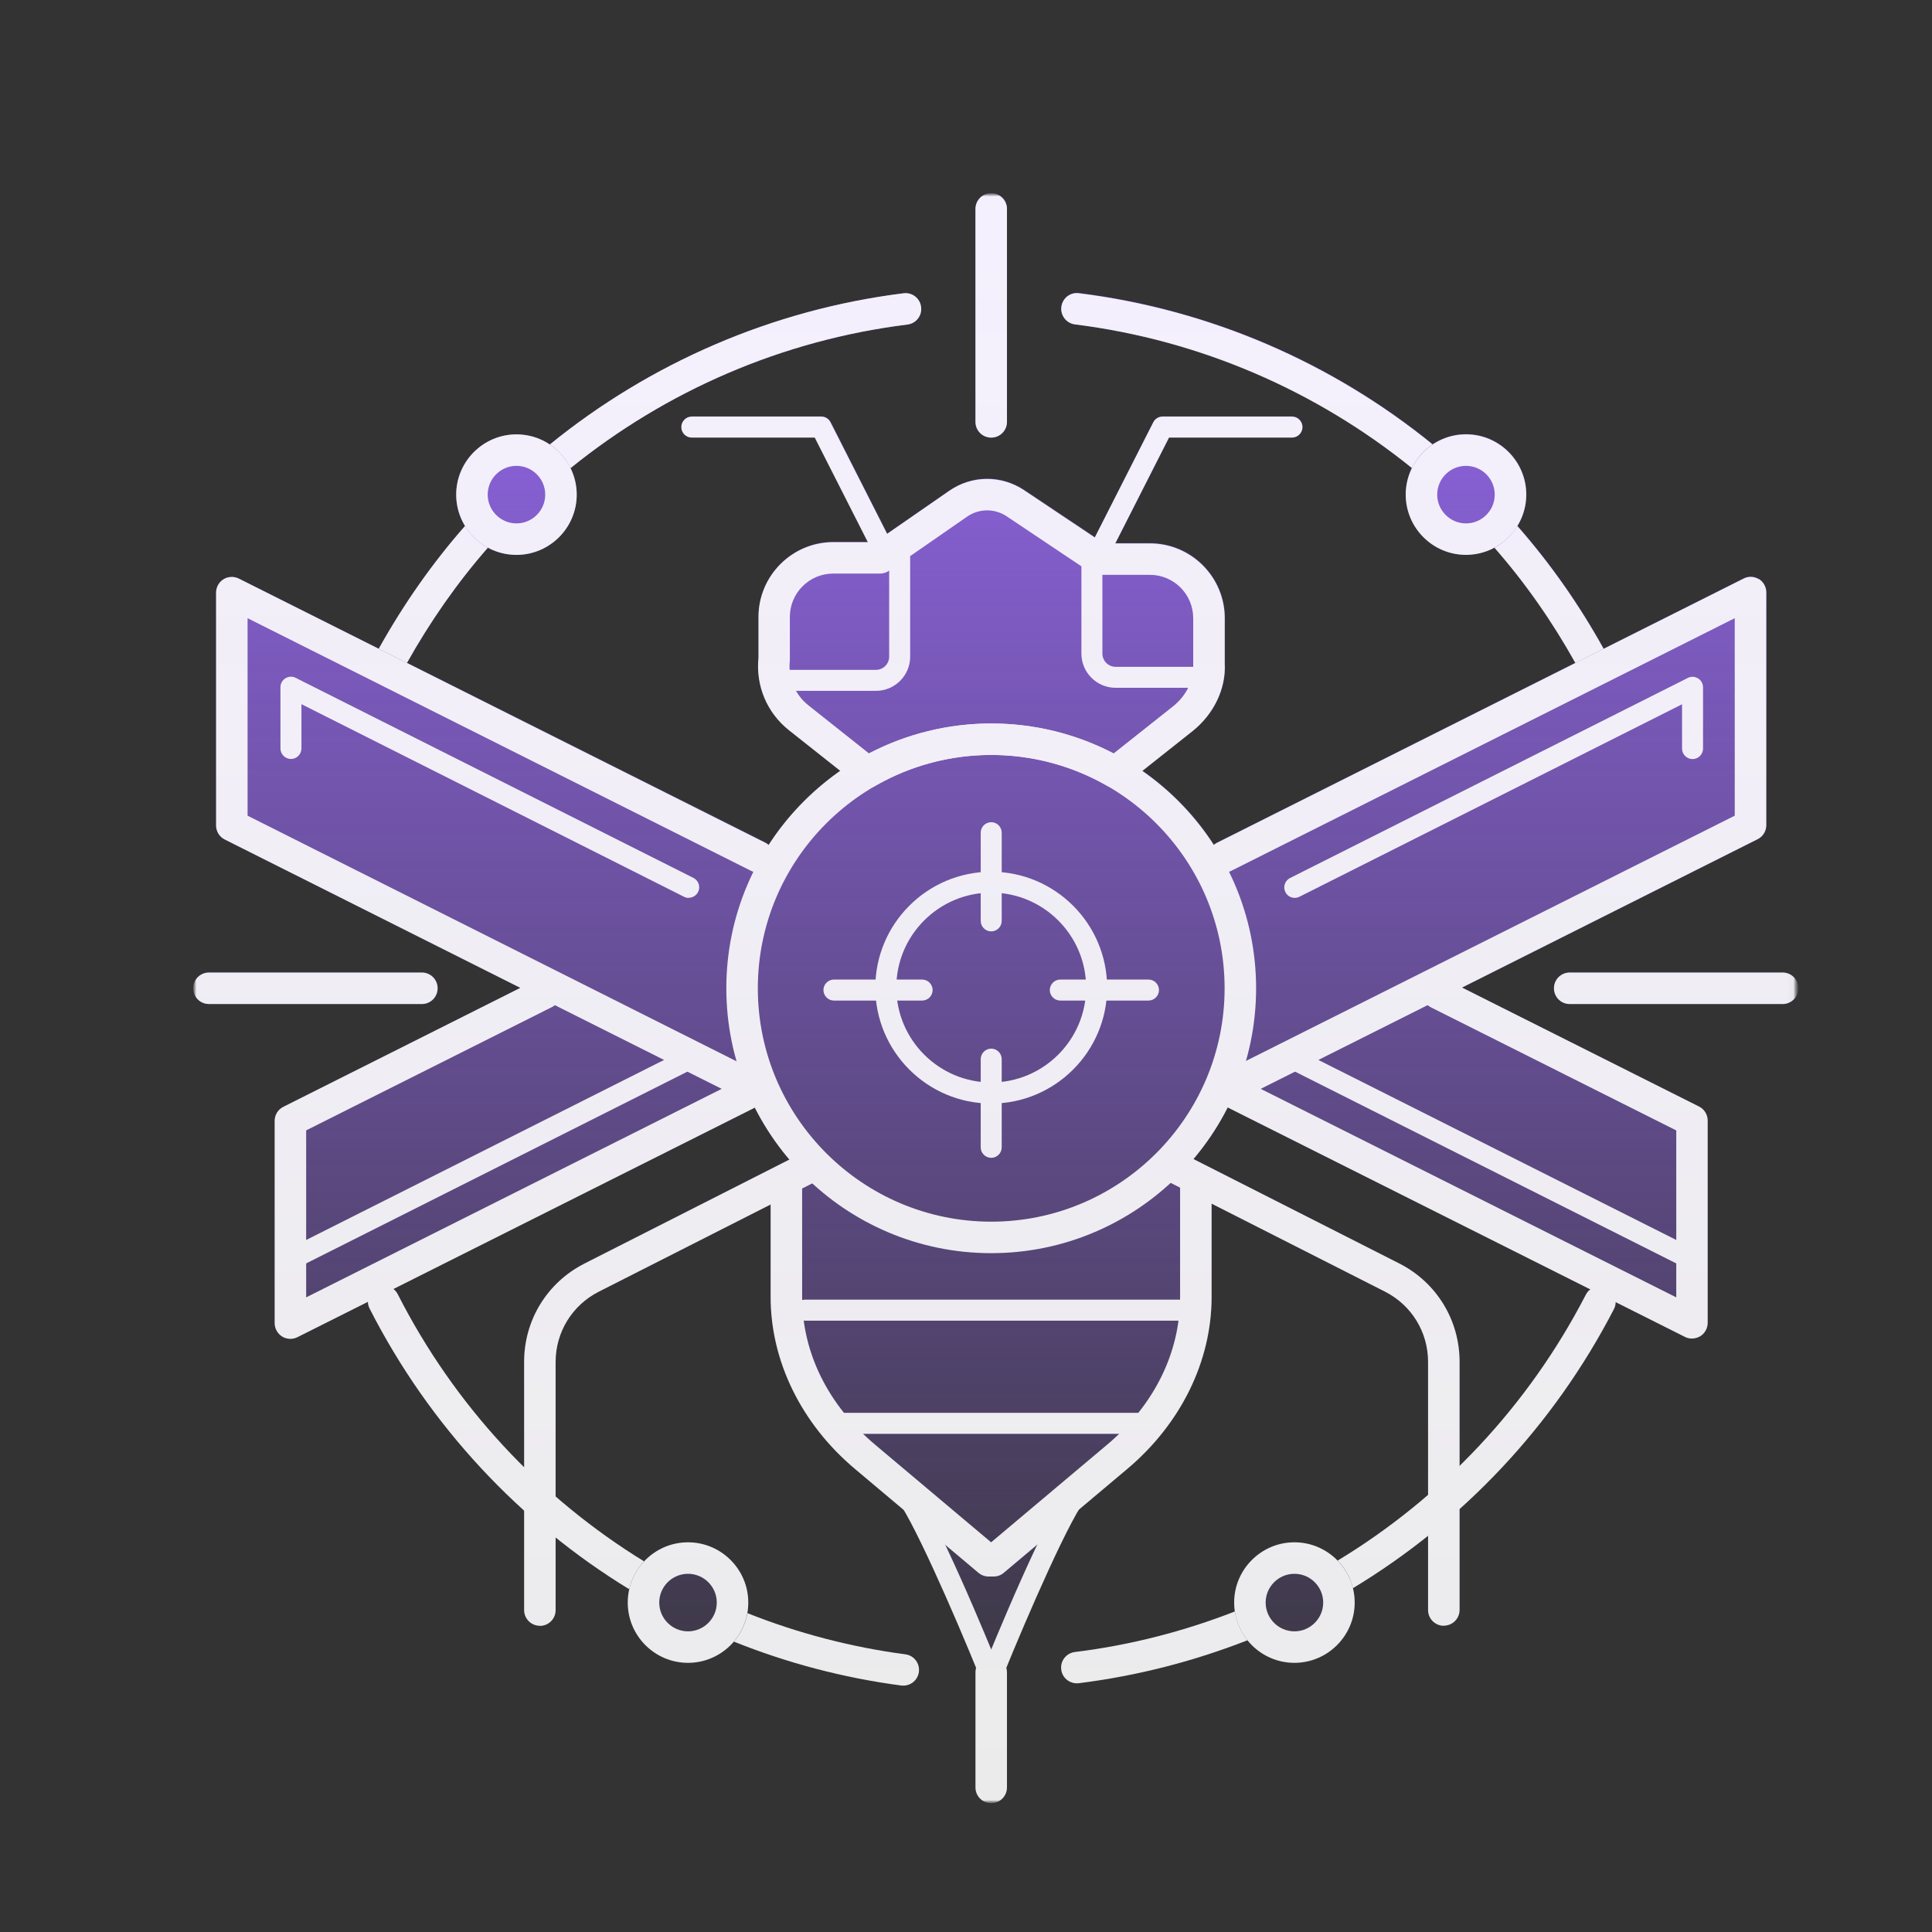 <svg width="300" height="300" viewBox="0 0 300 300" fill="none" xmlns="http://www.w3.org/2000/svg">
<rect x="0" y="0" width="300" height="300" fill="#333333" stroke="none"/>
<mask id="mask0_1319_2251" style="mask-type:luminance" maskUnits="userSpaceOnUse" x="30" y="30" width="249" height="250">
<path d="M278.958 30H30V280H278.958V30Z" fill="white"/>
</mask>
<g mask="url(#mask0_1319_2251)">
<mask id="mask1_1319_2251" style="mask-type:luminance" maskUnits="userSpaceOnUse" x="30" y="30" width="250" height="250">
<path d="M279.25 30H30V280H279.25V30Z" fill="white"/>
</mask>
<g mask="url(#mask1_1319_2251)">
<path fill-rule="evenodd" clip-rule="evenodd" d="M153.916 67.952C155.269 67.952 156.361 66.86 156.361 65.507V32.445C156.361 31.092 155.269 30 153.916 30C152.563 30 151.47 31.092 151.47 32.445V65.507C151.47 66.86 152.563 67.952 153.916 67.952ZM276.805 151.014H243.743C242.39 151.014 241.298 152.106 241.298 153.459C241.298 154.812 242.39 155.905 243.743 155.905H276.805C278.158 155.905 279.25 154.812 279.25 153.459C279.25 152.106 278.158 151.014 276.805 151.014ZM65.507 151.014C66.86 151.014 67.952 152.106 67.952 153.459C67.952 154.812 66.86 155.905 65.507 155.905H32.445C31.092 155.905 30 154.812 30 153.459C30 152.106 31.092 151.014 32.445 151.014H65.507ZM63.201 102.922C66.802 96.488 70.989 90.494 75.761 85.037C77.082 85.755 78.598 86.162 80.196 86.162C85.364 86.162 89.553 81.956 89.553 76.805C89.553 75.337 89.195 73.935 88.591 72.696C103.427 60.681 121.474 52.807 140.906 50.394C142.243 50.231 143.205 49.009 143.026 47.672C142.863 46.335 141.64 45.373 140.303 45.552C119.909 48.096 100.949 56.377 85.38 69.028C83.896 68.034 82.119 67.463 80.196 67.463C75.028 67.463 70.838 71.669 70.838 76.821C70.838 78.598 71.343 80.261 72.224 81.695C67.145 87.49 62.667 93.87 58.84 100.738L37.092 89.847C36.325 89.472 35.429 89.504 34.711 89.944C33.994 90.385 33.554 91.183 33.554 92.031V128.174C33.554 129.103 34.076 129.951 34.907 130.358L80.799 153.394L44.004 171.865C43.172 172.272 42.651 173.12 42.651 174.049V205.448C42.651 206.296 43.091 207.078 43.808 207.535C44.2 207.779 44.64 207.894 45.096 207.894C45.471 207.894 45.846 207.812 46.188 207.633L57.144 202.139C57.144 202.497 57.225 202.872 57.405 203.215C63.518 215.213 71.702 225.777 81.386 234.565V250.019C81.386 251.373 82.478 252.465 83.831 252.465C85.184 252.465 86.276 251.373 86.276 250.019V238.738C89.912 241.672 93.743 244.362 97.721 246.791C97.574 247.46 97.476 248.145 97.476 248.862C97.476 254.03 101.682 258.22 106.834 258.22C109.671 258.22 112.23 256.948 113.942 254.926C122.191 258.236 130.913 260.551 139.928 261.741C139.985 261.741 140.038 261.745 140.091 261.749C140.144 261.753 140.197 261.757 140.254 261.757C141.461 261.757 142.504 260.861 142.667 259.638C142.846 258.301 141.901 257.062 140.564 256.899C132.07 255.774 123.838 253.606 116.045 250.508C116.143 249.97 116.192 249.416 116.192 248.862C116.192 243.694 111.986 239.504 106.834 239.504C104.144 239.504 101.715 240.645 100.003 242.471C95.161 239.488 90.564 236.113 86.26 232.364V211.464C86.26 206.834 88.82 202.66 92.96 200.557L119.664 187.01V201.405C119.664 211.366 124.441 221.099 132.755 228.092L140.32 234.45C143.205 239.309 148.275 250.916 151.568 258.986C151.503 259.214 151.454 259.442 151.454 259.687V277.554C151.454 278.908 152.546 280 153.9 280C155.253 280 156.345 278.908 156.345 277.554V259.687C156.345 259.442 156.296 259.214 156.231 258.986C159.524 250.932 164.594 239.325 167.48 234.45L175.044 228.092C183.358 221.099 188.135 211.366 188.135 201.405V186.912L215.034 200.557C219.159 202.644 221.735 206.834 221.735 211.464V232.135C217.349 235.918 212.654 239.341 207.698 242.341C206.003 240.58 203.622 239.488 200.981 239.488C195.813 239.488 191.624 243.694 191.624 248.846C191.624 249.318 191.673 249.775 191.738 250.231C183.847 253.313 175.517 255.464 166.909 256.524C165.572 256.687 164.61 257.91 164.79 259.247C164.936 260.486 165.996 261.382 167.219 261.382C167.317 261.382 167.414 261.382 167.529 261.366C176.609 260.225 185.38 257.959 193.71 254.698C195.422 256.834 198.047 258.203 200.998 258.203C206.166 258.203 210.355 253.997 210.355 248.846C210.355 248.079 210.258 247.329 210.078 246.628C214.138 244.183 218.034 241.444 221.751 238.493V250.003C221.751 251.356 222.843 252.448 224.196 252.448C225.549 252.448 226.642 251.356 226.642 250.003V234.336C236.293 225.647 244.46 215.181 250.606 203.296C250.786 202.938 250.867 202.579 250.867 202.204L261.643 207.616C261.986 207.796 262.361 207.877 262.736 207.877C263.176 207.877 263.632 207.747 264.023 207.519C264.741 207.078 265.181 206.28 265.181 205.432V174.033C265.181 173.104 264.659 172.256 263.828 171.849L263.844 171.832L227.049 153.361L272.941 130.326C273.772 129.918 274.294 129.071 274.294 128.141V91.999C274.294 91.151 273.854 90.368 273.137 89.912C272.419 89.455 271.506 89.423 270.756 89.814L249.025 100.72C245.21 93.841 240.727 87.45 235.624 81.646C236.488 80.228 237.01 78.565 237.01 76.772C237.01 71.604 232.804 67.414 227.652 67.414C225.729 67.414 223.952 68.001 222.468 68.979C206.899 56.328 187.939 48.047 167.545 45.504C166.192 45.324 164.985 46.286 164.822 47.623C164.659 48.96 165.605 50.182 166.942 50.346C186.358 52.775 204.405 60.649 219.257 72.647C218.653 73.886 218.295 75.272 218.295 76.756C218.295 81.924 222.501 86.113 227.652 86.113C229.25 86.113 230.766 85.706 232.087 84.988C236.863 90.433 241.053 96.433 244.656 102.888L189.015 130.815C188.82 130.913 188.657 131.043 188.51 131.174C185.592 126.642 181.81 122.729 177.392 119.664L185.184 113.502C188.526 110.861 190.401 106.883 190.205 103.019V95.96C190.205 89.553 184.989 84.336 178.582 84.336H173.218L181.549 67.92H200.639C201.536 67.92 202.269 67.186 202.269 66.289C202.269 65.393 201.536 64.659 200.639 64.659H180.554C179.935 64.659 179.381 65.001 179.103 65.556L170.072 83.342C170.072 83.342 170.072 83.407 170.039 83.423L159.051 76.087C155.497 73.707 150.916 73.74 147.395 76.185L137.776 82.853L129.006 65.556C128.728 65.001 128.158 64.659 127.555 64.659H107.47C106.573 64.659 105.84 65.393 105.84 66.289C105.84 67.186 106.573 67.92 107.47 67.92H126.56L134.793 84.141H129.429C123.022 84.141 117.806 89.358 117.806 95.764V102.106C117.366 106.443 119.126 110.632 122.533 113.339L130.522 119.664C126.104 122.745 122.321 126.658 119.403 131.174C119.257 131.043 119.077 130.913 118.898 130.815L63.201 102.922ZM81.386 211.464C81.386 204.992 84.972 199.139 90.76 196.205L90.743 196.172L122.566 180.032C120.479 177.571 118.653 174.848 117.186 171.93C117.121 171.979 116.991 172.06 116.991 172.06L61.056 200.134C61.334 200.362 61.578 200.623 61.757 200.965C66.893 211.056 73.561 220.072 81.386 227.815V211.464ZM226.642 227.62C234.434 219.974 241.102 211.04 246.254 201.046L246.27 201.03C246.433 200.704 246.678 200.427 246.955 200.215L190.841 172.06C190.776 172.028 190.711 171.979 190.646 171.93C189.178 174.816 187.385 177.522 185.315 179.967L217.268 196.188C223.055 199.123 226.642 204.959 226.642 211.448V227.62Z" fill="url(#paint0_linear_1319_2251)"/>
<g opacity="0.9">
<path d="M153.916 67.952C152.563 67.952 151.47 66.86 151.47 65.507V32.445C151.47 31.092 152.563 30 153.916 30C155.269 30 156.361 31.092 156.361 32.445V65.507C156.361 66.86 155.269 67.952 153.916 67.952Z" fill="white"/>
<path d="M276.805 155.905H243.743C242.39 155.905 241.298 154.813 241.298 153.46C241.298 152.106 242.39 151.014 243.743 151.014H276.805C278.158 151.014 279.25 152.106 279.25 153.46C279.25 154.813 278.158 155.905 276.805 155.905Z" fill="white"/>
<path d="M65.507 155.905H32.445C31.092 155.905 30 154.813 30 153.46C30 152.106 31.092 151.014 32.445 151.014H65.507C66.86 151.014 67.952 152.106 67.952 153.46C67.952 154.813 66.86 155.905 65.507 155.905Z" fill="white"/>
<path d="M222.452 69.013C206.883 56.362 187.923 48.08 167.529 45.537C166.175 45.358 164.969 46.32 164.806 47.657C164.643 48.993 165.589 50.216 166.925 50.379C186.342 52.808 204.389 60.682 219.24 72.681C219.974 71.181 221.082 69.909 222.452 68.997V69.013Z" fill="white"/>
<path d="M100.02 242.454C83.929 232.575 70.594 218.326 61.758 200.964C61.138 199.758 59.671 199.286 58.465 199.889C57.258 200.509 56.785 201.976 57.389 203.182C66.681 221.441 80.75 236.422 97.705 246.774C98.08 245.128 98.895 243.644 100.003 242.454H100.02Z" fill="white"/>
<path d="M140.58 256.883C132.087 255.758 123.854 253.59 116.061 250.492C115.768 252.155 115.018 253.671 113.958 254.91C122.207 258.22 130.929 260.535 139.945 261.725C140.059 261.725 140.156 261.741 140.271 261.741C141.477 261.741 142.52 260.844 142.683 259.622C142.863 258.285 141.917 257.046 140.58 256.883Z" fill="white"/>
<path d="M191.738 250.232C183.847 253.313 175.517 255.465 166.909 256.524C165.572 256.687 164.61 257.91 164.79 259.247C164.936 260.486 165.996 261.383 167.219 261.383C167.317 261.383 167.414 261.383 167.529 261.366C176.609 260.225 185.38 257.959 193.71 254.699C192.683 253.427 191.999 251.894 191.754 250.215L191.738 250.232Z" fill="white"/>
<path d="M249.547 199.987C248.34 199.368 246.873 199.84 246.254 201.03C237.304 218.36 223.87 232.543 207.714 242.325C208.856 243.499 209.687 244.966 210.078 246.612C227.066 236.358 241.2 221.474 250.606 203.28C251.226 202.074 250.753 200.607 249.547 199.987Z" fill="white"/>
<path d="M143.026 47.657C142.863 46.32 141.64 45.358 140.303 45.537C119.909 48.08 100.949 56.362 85.38 69.013C86.749 69.926 87.858 71.197 88.591 72.697C103.427 60.682 121.474 52.808 140.906 50.395C142.243 50.232 143.205 49.01 143.026 47.673V47.657Z" fill="white"/>
<path d="M153.916 171.359C143.988 171.359 135.918 163.273 135.918 153.361C135.918 143.449 143.988 135.363 153.916 135.363C163.844 135.363 171.914 143.449 171.914 153.361C171.914 163.273 163.844 171.359 153.916 171.359ZM153.916 138.607C145.781 138.607 139.178 145.226 139.178 153.345C139.178 161.463 145.797 168.082 153.916 168.082C162.035 168.082 168.653 161.463 168.653 153.345C168.653 145.226 162.035 138.607 153.916 138.607Z" fill="white"/>
<path d="M153.916 144.625C153.019 144.625 152.286 143.891 152.286 142.994V129.3C152.286 128.404 153.019 127.67 153.916 127.67C154.813 127.67 155.546 128.404 155.546 129.3V142.994C155.546 143.891 154.813 144.625 153.916 144.625Z" fill="white"/>
<path d="M153.916 179.787C153.019 179.787 152.286 179.054 152.286 178.157V164.463C152.286 163.566 153.019 162.832 153.916 162.832C154.813 162.832 155.546 163.566 155.546 164.463V178.157C155.546 179.054 154.813 179.787 153.916 179.787Z" fill="white"/>
<path d="M178.337 155.366H164.643C163.746 155.366 163.013 154.632 163.013 153.736C163.013 152.839 163.746 152.105 164.643 152.105H178.337C179.234 152.105 179.967 152.839 179.967 153.736C179.967 154.632 179.234 155.366 178.337 155.366Z" fill="white"/>
<path d="M143.189 155.366H129.495C128.598 155.366 127.864 154.632 127.864 153.736C127.864 152.839 128.598 152.105 129.495 152.105H143.189C144.085 152.105 144.819 152.839 144.819 153.736C144.819 154.632 144.085 155.366 143.189 155.366Z" fill="white"/>
<path d="M63.192 102.939C66.795 96.499 70.985 90.5 75.761 85.039C74.294 84.256 73.071 83.082 72.207 81.664C67.105 87.468 62.638 93.858 58.807 100.738L63.176 102.939H63.192Z" fill="white"/>
<path d="M249.009 100.753C245.194 93.874 240.711 87.483 235.608 81.68C234.744 83.098 233.521 84.272 232.054 85.054C236.831 90.499 241.021 96.499 244.623 102.954L248.993 100.753H249.009Z" fill="white"/>
<path d="M200.998 258.204C195.83 258.204 191.64 253.998 191.64 248.846C191.64 243.694 195.846 239.488 200.998 239.488C206.149 239.488 210.355 243.694 210.355 248.846C210.355 253.998 206.149 258.204 200.998 258.204ZM200.998 244.379C198.536 244.379 196.531 246.384 196.531 248.846C196.531 251.308 198.536 253.313 200.998 253.313C203.459 253.313 205.465 251.308 205.465 248.846C205.465 246.384 203.459 244.379 200.998 244.379Z" fill="white"/>
<path d="M106.834 258.204C101.666 258.204 97.477 253.998 97.477 248.846C97.477 243.694 101.682 239.488 106.834 239.488C111.986 239.488 116.192 243.694 116.192 248.846C116.192 253.998 111.986 258.204 106.834 258.204ZM106.834 244.379C104.372 244.379 102.367 246.384 102.367 248.846C102.367 251.308 104.372 253.313 106.834 253.313C109.296 253.313 111.301 251.308 111.301 248.846C111.301 246.384 109.296 244.379 106.834 244.379Z" fill="white"/>
<path d="M227.636 86.163C222.468 86.163 218.278 81.957 218.278 76.805C218.278 71.653 222.485 67.447 227.636 67.447C232.788 67.447 236.994 71.653 236.994 76.805C236.994 81.957 232.788 86.163 227.636 86.163ZM227.636 72.338C225.174 72.338 223.169 74.343 223.169 76.805C223.169 79.267 225.174 81.272 227.636 81.272C230.098 81.272 232.103 79.267 232.103 76.805C232.103 74.343 230.098 72.338 227.636 72.338Z" fill="white"/>
<path d="M80.195 86.163C75.028 86.163 70.838 81.957 70.838 76.805C70.838 71.653 75.044 67.447 80.195 67.447C85.347 67.447 89.553 71.653 89.553 76.805C89.553 81.957 85.347 86.163 80.195 86.163ZM80.195 72.338C77.734 72.338 75.729 74.343 75.729 76.805C75.729 79.267 77.734 81.272 80.195 81.272C82.657 81.272 84.662 79.267 84.662 76.805C84.662 74.343 82.657 72.338 80.195 72.338Z" fill="white"/>
<path d="M153.916 280C152.563 280 151.47 278.908 151.47 277.555V259.687C151.47 258.334 152.563 257.242 153.916 257.242C155.269 257.242 156.361 258.334 156.361 259.687V277.555C156.361 278.908 155.269 280 153.916 280Z" fill="white"/>
<path d="M224.196 252.449C222.843 252.449 221.751 251.356 221.751 250.003V211.464C221.751 206.834 219.191 202.661 215.051 200.558L180.994 183.277C179.788 182.657 179.315 181.19 179.918 179.984C180.538 178.777 182.005 178.305 183.212 178.908L217.268 196.188C223.055 199.123 226.642 204.976 226.642 211.448V249.987C226.642 251.34 225.549 252.432 224.196 252.432V252.449Z" fill="white"/>
<path d="M171.49 85.738C171.246 85.738 170.985 85.689 170.756 85.559C169.958 85.151 169.632 84.173 170.039 83.374L179.071 65.588C179.348 65.034 179.918 64.691 180.522 64.691H200.606C201.503 64.691 202.237 65.425 202.237 66.322C202.237 67.218 201.503 67.952 200.606 67.952H181.516L172.941 84.841C172.648 85.412 172.077 85.738 171.49 85.738Z" fill="white"/>
<path d="M153.916 194.591C131.239 194.591 112.784 176.136 112.784 153.459C112.784 130.782 131.239 112.344 153.916 112.344C176.593 112.344 195.047 130.799 195.047 153.459C195.047 176.12 176.593 194.591 153.916 194.591ZM153.916 117.235C133.929 117.235 117.675 133.489 117.675 153.459C117.675 173.43 133.929 189.7 153.916 189.7C173.903 189.7 190.157 173.446 190.157 153.459C190.157 133.472 173.903 117.235 153.916 117.235Z" fill="white"/>
<path d="M183.913 205.074H124.979C124.082 205.074 123.349 204.339 123.349 203.442C123.349 202.546 124.082 201.812 124.979 201.812H183.913C184.809 201.812 185.543 202.546 185.543 203.442C185.543 204.339 184.809 205.074 183.913 205.074Z" fill="white"/>
<path d="M179.022 222.648H129.87C128.973 222.648 128.239 221.914 128.239 221.017C128.239 220.121 128.973 219.387 129.87 219.387H179.022C179.918 219.387 180.652 220.121 180.652 221.017C180.652 221.914 179.918 222.648 179.022 222.648Z" fill="white"/>
<path d="M83.831 252.45C82.478 252.45 81.386 251.357 81.386 250.004V211.465C81.386 204.977 84.972 199.14 90.76 196.206L124.816 178.925C126.022 178.306 127.489 178.795 128.109 180.001C128.712 181.208 128.239 182.675 127.033 183.294L92.977 200.575C88.852 202.662 86.276 206.851 86.276 211.481V250.021C86.276 251.374 85.184 252.466 83.831 252.466V252.45Z" fill="white"/>
<path d="M136.537 85.738C135.95 85.738 135.364 85.412 135.086 84.841L126.511 67.952H107.421C106.524 67.952 105.791 67.218 105.791 66.322C105.791 65.425 106.524 64.691 107.421 64.691H127.506C128.125 64.691 128.679 65.034 128.957 65.588L137.988 83.374C138.396 84.173 138.07 85.151 137.271 85.559C137.026 85.673 136.782 85.738 136.537 85.738Z" fill="white"/>
<path d="M154.291 244.803H153.525C152.954 244.803 152.383 244.607 151.943 244.232L132.755 228.093C124.441 221.099 119.664 211.366 119.664 201.405V183.652C119.664 182.299 120.756 181.207 122.11 181.207C123.463 181.207 124.555 182.299 124.555 183.652V201.405C124.555 210.046 128.582 218.181 135.902 224.343L153.9 239.488L171.898 224.343C179.217 218.197 183.244 210.046 183.244 201.405V183.652C183.244 182.299 184.336 181.207 185.69 181.207C187.043 181.207 188.135 182.299 188.135 183.652V201.405C188.135 211.366 183.358 221.099 175.044 228.093L155.856 244.232C155.416 244.607 154.861 244.803 154.275 244.803H154.291Z" fill="white"/>
<path d="M173.153 122.354C172.729 122.354 172.305 122.24 171.93 122.028C166.469 118.882 160.241 117.219 153.916 117.219C147.59 117.219 141.363 118.882 135.902 122.028C135.037 122.534 133.945 122.452 133.163 121.833L122.501 113.388C119.094 110.682 117.333 106.492 117.773 102.155V95.813C117.773 89.406 122.99 84.189 129.397 84.189H135.885L147.379 76.234C150.9 73.788 155.481 73.756 159.035 76.136L171.376 84.385H178.549C184.956 84.385 190.173 89.602 190.173 96.009V103.068C190.368 106.932 188.494 110.894 185.152 113.551L174.685 121.849C174.245 122.191 173.707 122.371 173.169 122.371L173.153 122.354ZM129.381 89.064C125.664 89.064 122.648 92.08 122.648 95.797V102.27C122.648 102.367 122.648 102.449 122.648 102.547C122.338 105.253 123.43 107.861 125.549 109.54L134.94 116.991C140.776 113.942 147.313 112.345 153.932 112.345C160.551 112.345 167.072 113.942 172.925 116.991L182.119 109.703C184.222 108.041 185.412 105.595 185.282 103.182V95.993C185.282 92.275 182.266 89.26 178.549 89.26H170.659C170.202 89.292 169.697 89.129 169.289 88.852L156.329 80.179C154.454 78.924 152.025 78.94 150.166 80.228L138.053 88.624C137.646 88.901 137.157 89.064 136.668 89.064H129.413H129.381Z" fill="white"/>
<path d="M154.209 261.301C154.014 261.301 153.802 261.268 153.606 261.187C152.775 260.845 152.367 259.899 152.709 259.068C153.753 256.492 162.996 233.75 166.599 230.147C167.235 229.511 168.262 229.511 168.898 230.147C169.534 230.783 169.534 231.81 168.898 232.445C166.534 234.809 159.573 250.77 155.725 260.29C155.465 260.926 154.861 261.301 154.209 261.301Z" fill="white"/>
<path d="M153.622 261.301C152.97 261.301 152.367 260.91 152.106 260.29C148.259 250.786 141.281 234.809 138.934 232.445C138.298 231.81 138.298 230.783 138.934 230.147C139.57 229.511 140.597 229.511 141.232 230.147C144.835 233.75 154.079 256.492 155.122 259.068C155.465 259.899 155.057 260.861 154.226 261.187C154.03 261.268 153.818 261.301 153.622 261.301Z" fill="white"/>
<path d="M273.12 89.945C272.403 89.505 271.49 89.456 270.74 89.847L188.983 130.864C187.776 131.467 187.287 132.935 187.89 134.141C188.494 135.347 189.961 135.836 191.167 135.233L269.371 95.993V126.658L190.091 166.436C188.885 167.04 188.396 168.507 188.999 169.713C189.129 169.99 189.325 170.202 189.537 170.398C189.684 171.099 190.14 171.718 190.825 172.061L261.627 207.584C261.969 207.763 262.344 207.845 262.719 207.845C263.159 207.845 263.616 207.714 264.007 207.486C264.724 207.046 265.165 206.247 265.165 205.399V174.001C265.165 173.071 264.643 172.224 263.812 171.816L227.017 153.345L272.908 130.31C273.74 129.902 274.261 129.055 274.261 128.125V91.983C274.261 91.135 273.821 90.353 273.104 89.896L273.12 89.945ZM222.11 156.378L260.29 175.533V201.454L195.765 169.077L221.669 156.084C221.8 156.198 221.963 156.296 222.126 156.378H222.11Z" fill="white"/>
<path d="M45.014 197.263C44.411 197.263 43.841 196.937 43.563 196.367C43.156 195.568 43.482 194.59 44.281 194.182L106.052 163.109C106.867 162.702 107.845 163.028 108.236 163.827C108.644 164.626 108.318 165.604 107.519 166.011L45.748 197.084C45.52 197.198 45.259 197.263 45.014 197.263Z" fill="white"/>
<path d="M262.817 197.263C262.573 197.263 262.328 197.214 262.083 197.084L200.313 166.011C199.514 165.604 199.188 164.626 199.596 163.827C200.003 163.028 200.981 162.702 201.78 163.109L263.551 194.182C264.349 194.59 264.676 195.568 264.268 196.367C263.975 196.937 263.404 197.263 262.817 197.263Z" fill="white"/>
<path d="M201.047 139.423C200.443 139.423 199.873 139.097 199.596 138.526C199.188 137.728 199.514 136.749 200.313 136.342L262.083 105.269C262.589 105.008 263.192 105.041 263.665 105.334C264.154 105.628 264.447 106.149 264.447 106.72V116.241C264.447 117.137 263.714 117.871 262.817 117.871C261.92 117.871 261.187 117.137 261.187 116.241V109.361L201.78 139.244C201.552 139.358 201.291 139.423 201.047 139.423Z" fill="white"/>
<path d="M106.932 139.423C106.687 139.423 106.443 139.374 106.198 139.243L46.808 109.344V116.224C46.808 117.121 46.075 117.854 45.178 117.854C44.282 117.854 43.548 117.121 43.548 116.224V106.703C43.548 106.133 43.841 105.611 44.331 105.318C44.819 105.024 45.406 104.992 45.912 105.253L107.682 136.325C108.481 136.733 108.807 137.711 108.399 138.51C108.106 139.08 107.535 139.406 106.948 139.406L106.932 139.423Z" fill="white"/>
<path d="M187.646 106.802H173.234C170.3 106.802 167.92 104.421 167.92 101.487V87.548C167.92 86.652 168.653 85.918 169.55 85.918H178.468C184.418 85.918 189.276 90.76 189.276 96.727V105.171C189.276 106.068 188.543 106.802 187.646 106.802ZM171.18 89.178V101.487C171.18 102.612 172.093 103.541 173.234 103.541H186.016V96.727C186.016 92.569 182.625 89.178 178.468 89.178H171.18Z" fill="white"/>
<path d="M136.016 107.275H120.137C119.24 107.275 118.507 106.542 118.507 105.645V95.766C118.507 89.815 123.349 84.957 129.315 84.957H139.7C140.597 84.957 141.33 85.691 141.33 86.587V101.961C141.33 104.895 138.95 107.275 136.016 107.275ZM121.767 104.015H136.016C137.141 104.015 138.07 103.102 138.07 101.961V88.218H129.315C125.158 88.218 121.767 91.608 121.767 95.766V104.015Z" fill="white"/>
<path d="M118.833 130.864L37.091 89.847C36.325 89.472 35.428 89.504 34.711 89.944C33.994 90.385 33.554 91.183 33.554 92.031V128.174C33.554 129.103 34.075 129.951 34.907 130.359L80.799 153.394L44.004 171.865C43.172 172.272 42.651 173.12 42.651 174.049V205.448C42.651 206.296 43.091 207.078 43.808 207.535C44.199 207.779 44.639 207.894 45.096 207.894C45.471 207.894 45.846 207.812 46.188 207.633L116.991 172.109C117.675 171.767 118.115 171.131 118.278 170.447C118.49 170.251 118.686 170.039 118.816 169.762C119.42 168.555 118.931 167.088 117.724 166.485L38.444 126.658V95.993L116.648 135.233C117.855 135.836 119.322 135.347 119.925 134.141C120.528 132.934 120.039 131.467 118.833 130.864ZM47.525 175.533L85.706 156.377C85.869 156.296 86.015 156.198 86.162 156.084L112.067 169.077L47.541 201.454V175.533H47.525Z" fill="white"/>
</g>
</g>
</g>
<defs>
<linearGradient id="paint0_linear_1319_2251" x1="159.687" y1="33.125" x2="159.687" y2="285.208" gradientUnits="userSpaceOnUse">
<stop stop-color="#9869F5" stop-opacity="0.97"/>
<stop offset="1" stop-color="#9869F5" stop-opacity="0"/>
</linearGradient>
</defs>
</svg>
